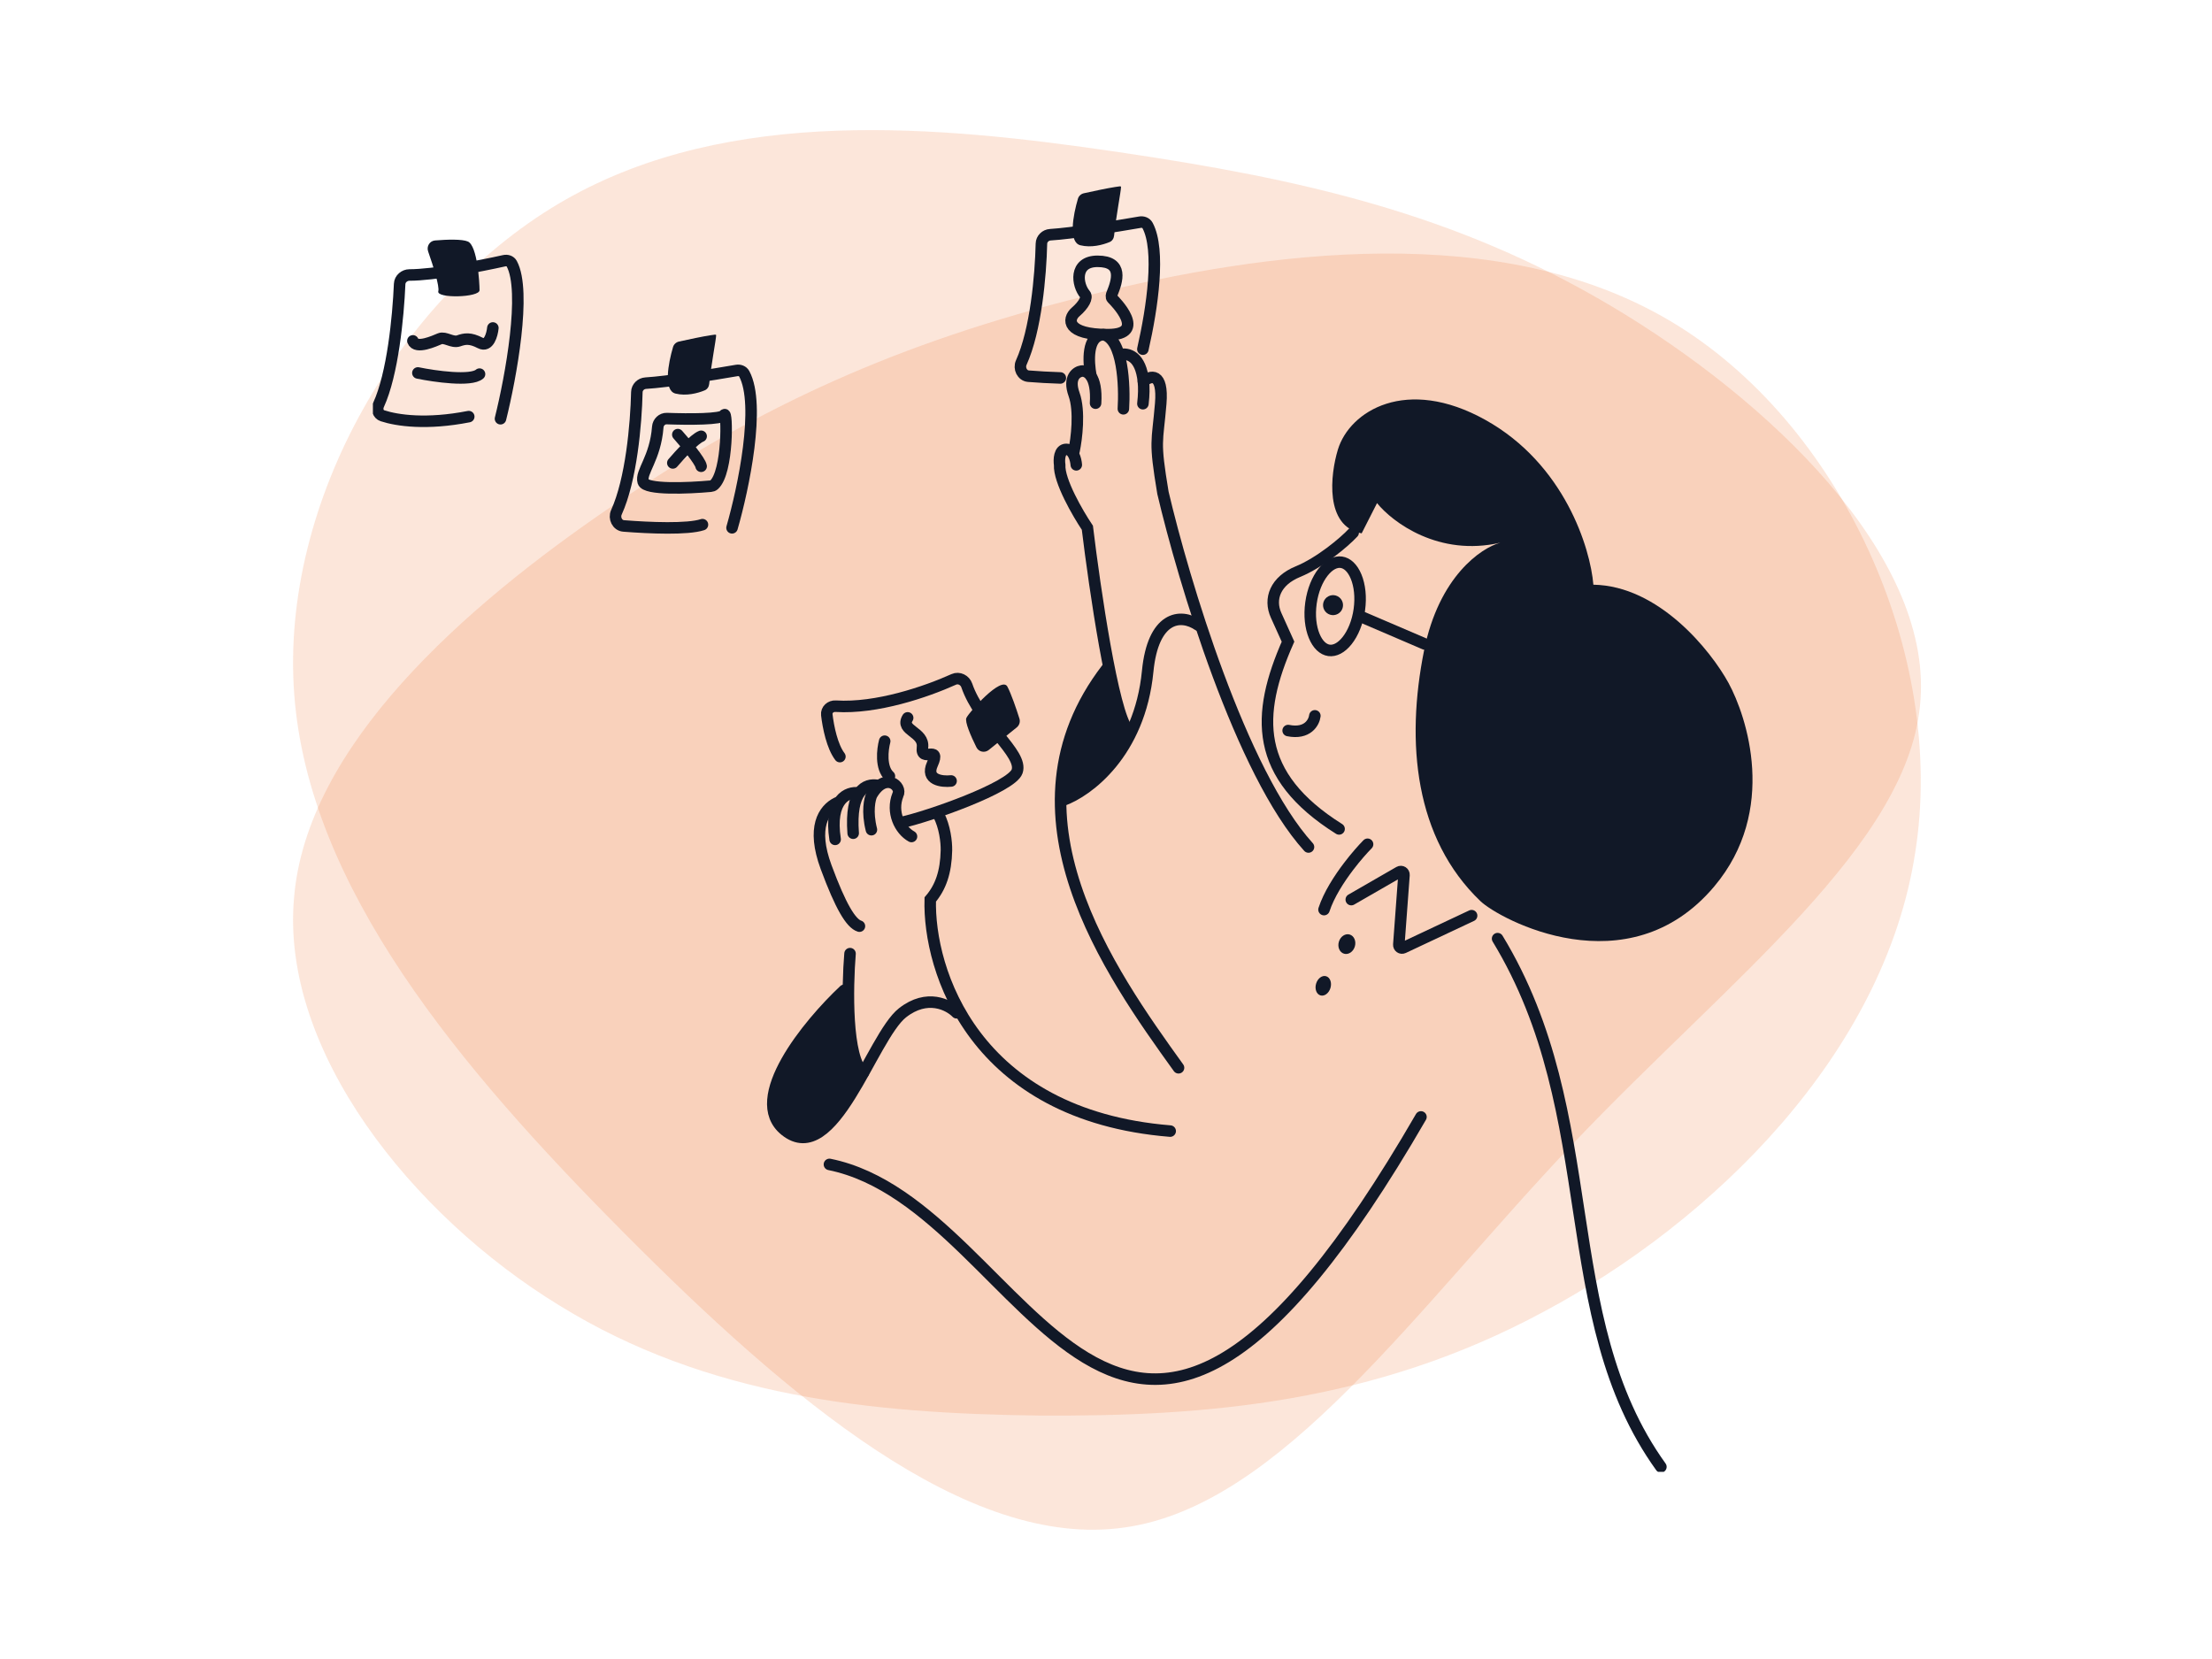 <svg width="960" height="720" viewBox="0 0 960 720" fill="none" xmlns="http://www.w3.org/2000/svg">
<path d="M699.57 133.018C767.874 173.643 837.963 240.608 833.499 303.554C829.481 366.054 750.91 424.536 682.606 496.411C614.302 568.286 555.82 653.554 487.963 662.929C419.659 672.751 341.981 606.679 270.552 534.804C199.123 462.929 133.945 385.251 127.695 301.322C121.445 217.393 174.123 127.215 245.552 86.59C316.981 45.965 407.159 54.447 485.731 66.054C564.302 77.661 631.267 92.393 699.57 133.018Z" fill="#EA580C" fill-opacity="0.15"/>
<path d="M724.923 139.34C798.584 183.09 845.013 283.536 831.173 370.144C817.78 457.197 743.673 529.965 670.012 569.251C596.352 608.983 523.584 614.787 450.816 614.34C378.494 613.447 307.066 606.305 242.78 566.572C178.494 527.287 121.798 455.858 127.601 389.786C132.958 323.715 201.262 263.447 265.548 219.697C329.834 175.947 390.101 148.715 470.459 128.626C550.816 108.536 651.262 95.59 724.923 139.34Z" fill="#EA580C" fill-opacity="0.15"/>
<g clip-path="url(#clip0_836_2)">
<path d="M618.047 282.28C624.491 250.214 642.807 237.743 651.159 235.515C624.431 241.731 604.334 226.658 597.627 218.344L590.955 231.473C574.791 228.439 577.342 205.977 580.638 195.125C585.724 178.383 610.324 163.104 644.671 182.25C679.017 201.397 690.213 237.898 691.518 253.755C720.002 254.243 742.474 282.364 750.15 296.364C758.074 310.883 771.725 351.744 743.983 384.707C706.554 429.18 650.728 398.959 642.486 391.074C614.006 363.826 609.992 322.365 618.047 282.28Z" fill="#111827"/>
<path d="M568.965 261.662C568.192 267.166 568.814 272.249 570.357 275.998C571.918 279.791 574.259 281.904 576.772 282.256C579.285 282.609 582.118 281.219 584.662 278.001C587.178 274.821 589.176 270.105 589.948 264.602C590.721 259.098 590.099 254.015 588.556 250.266C586.994 246.474 584.654 244.36 582.141 244.008C579.628 243.656 576.795 245.045 574.251 248.263C571.735 251.443 569.737 256.159 568.965 261.662Z" stroke="#111827" stroke-width="5"/>
<path d="M574.715 264.694C573.575 262.586 574.359 259.954 576.467 258.813C578.574 257.673 581.207 258.457 582.347 260.565C583.488 262.672 582.703 265.305 580.596 266.446C578.488 267.586 575.855 266.801 574.715 264.694Z" fill="#111827"/>
<path d="M618.359 279.489L590.246 267.441" stroke="#111827" stroke-width="5" stroke-linecap="round"/>
<path d="M587.279 231.137C583.313 235.422 572.739 244.225 563.263 248.104C553.572 252.071 550.552 259.878 553.862 267.117L558.997 278.485C544.977 310.199 544.132 336.49 581.156 359.749" stroke="#111827" stroke-width="5" stroke-linecap="round"/>
<path d="M638.673 397.394L609.049 411.32C608.087 411.773 607.006 411.019 607.085 409.951L609.325 379.752C609.408 378.632 608.225 377.88 607.258 378.437L586.449 390.423" stroke="#111827" stroke-width="5" stroke-linecap="round"/>
<path d="M593.522 366.405C591.501 368.451 588.468 371.849 585.364 375.921C581.103 381.512 576.71 388.376 574.617 394.761" stroke="#111827" stroke-width="5" stroke-linecap="round"/>
<path d="M583.306 413.903C581.39 413.339 580.386 411.019 581.063 408.72C581.74 406.421 583.841 405.015 585.757 405.579C587.672 406.143 588.677 408.464 588 410.762C587.323 413.061 585.221 414.467 583.306 413.903Z" fill="#111827"/>
<path d="M573.074 431.999C571.35 431.492 570.501 429.216 571.178 426.918C571.855 424.62 573.801 423.167 575.525 423.675C577.249 424.183 578.098 426.458 577.421 428.757C576.744 431.055 574.798 432.507 573.074 431.999Z" fill="#111827"/>
<path d="M570.643 310.669C570.292 313.506 567.484 318.755 559.051 317.056" stroke="#111827" stroke-width="5" stroke-linecap="round"/>
<path d="M476.345 113.411C465.926 113.411 467.436 123.719 470.909 127.752C472.067 129.097 470.456 132.234 466.832 135.37C463.208 138.507 462.756 145.229 480.874 145.229C498.464 145.229 483.592 130.441 482.686 129.545C482.113 128.978 482.384 127.902 482.686 127.305C484.8 122.077 487.723 113.411 476.345 113.411Z" stroke="#111827" stroke-width="5"/>
<path d="M467.106 201.738C466.946 199.503 465.855 195.031 462.776 195.031C459.697 195.031 459.569 199.503 459.889 201.738C459.505 208.635 467.747 222.815 471.916 229.042C475.099 255.34 483.055 309.671 489.418 316.614" stroke="#111827" stroke-width="5" stroke-linecap="round"/>
<path d="M466.134 195.637C467.224 190.514 468.75 178.438 466.134 171.136C463.518 163.834 467.224 161.368 469.403 161.047C471.74 160.727 476.223 163.065 475.475 174.98" stroke="#111827" stroke-width="5" stroke-linecap="round"/>
<path d="M473.436 162.977C472.318 157.051 471.62 145.613 478.909 145.229C487.348 147.151 488.18 167.489 487.54 177.418" stroke="#111827" stroke-width="5" stroke-linecap="round"/>
<path d="M485.883 153.951C489.642 153.042 495.09 154.601 496.225 165.545C496.505 168.187 496.468 171.375 496.019 175.208" stroke="#111827" stroke-width="5" stroke-linecap="round"/>
<path d="M496.227 165.545C499.215 162.969 504.905 161.293 503.746 175.208C502.3 192.6 500.849 190.667 504.711 213.857C513.594 251.725 538.664 335.487 567.879 367.595" stroke="#111827" stroke-width="5" stroke-linecap="round"/>
<path d="M480.264 288.839C474.325 305.12 456.814 318.874 461.771 346.459C461.852 346.911 462.334 347.179 462.751 346.987C470.974 343.211 486.987 331.845 489.035 318.199C489.049 318.107 489.044 318.013 489.021 317.923L481.763 288.891C481.584 288.172 480.518 288.143 480.264 288.839Z" fill="#111827"/>
<path d="M511.475 463.411C481.826 422.192 432.291 352.77 480.38 290.218" stroke="#111827" stroke-width="5" stroke-linecap="round"/>
<path d="M461.215 347.346C472.062 343.49 494.624 326.881 498.095 291.303C500.39 267.776 512.14 265.877 520.151 271.368" stroke="#111827" stroke-width="5" stroke-linecap="round"/>
<path d="M352.456 445.332C359.104 439.01 363.519 434.134 366.373 430.149C366.885 429.435 369.344 430.23 369.285 431.106C368.183 447.494 371.748 462.093 374.049 468.207C374.115 468.383 374.112 468.563 374.038 468.735C369.962 478.204 358.619 495.85 344.863 492.698C327.508 488.72 338.896 458.226 352.456 445.332Z" fill="#111827"/>
<path d="M368.911 413.875C367.706 428.579 367.176 459.506 374.697 465.58" stroke="#111827" stroke-width="5" stroke-linecap="round"/>
<path d="M415.192 439.547C411.817 436.052 402.392 431.159 391.69 439.547C378.312 450.033 361.679 507.522 340.709 490.528C323.931 476.934 350.832 444.368 366.38 429.784" stroke="#111827" stroke-width="5" stroke-linecap="round"/>
<path d="M359.973 505.353C449.281 523.431 481.822 717.956 616.688 484.744" stroke="#111827" stroke-width="5" stroke-linecap="round"/>
<path d="M213.902 142.336C213.602 145.294 212.099 150.742 208.493 148.874C203.985 146.539 201.731 147.006 199.026 147.94C196.321 148.874 193.166 146.072 190.912 147.006C188.658 147.94 180.544 151.676 179.191 147.94" stroke="#111827" stroke-width="5" stroke-linecap="round"/>
<path d="M181.359 161.861C188.74 163.379 204.425 165.606 208.116 162.367" stroke="#111827" stroke-width="5" stroke-linecap="round"/>
<path d="M217.214 181.728C221.71 163.679 228.57 126.397 222.093 114.438C221.465 113.278 220.096 112.871 218.809 113.157C207.793 115.603 188.314 119.324 177.706 119.346C175.517 119.351 173.539 121.031 173.446 123.218C172.833 137.697 170.395 162.422 164.294 175.695C163.442 177.549 164.051 179.794 165.989 180.432C172.435 182.551 185.213 184.382 203.435 180.813" stroke="#111827" stroke-width="5" stroke-linecap="round"/>
<path d="M190.219 126.403C190.808 124.34 188.09 115.64 185.807 109.117C185.036 106.917 186.476 104.548 188.8 104.356C194.004 103.926 200.591 103.72 203.069 104.821C207.199 106.658 208.117 122.73 208.117 125.944C208.117 129.158 189.301 129.618 190.219 126.403Z" fill="#111827"/>
<path d="M294.168 188.618C297.39 192.25 303.924 200.083 304.292 202.357" stroke="#111827" stroke-width="5" stroke-linecap="round"/>
<path d="M292 200.911C294.883 197.517 301.379 190.451 304.293 189.341" stroke="#111827" stroke-width="5" stroke-linecap="round"/>
<path d="M314.297 180.122C313.326 182.054 299.057 182.014 289.412 181.665C287.349 181.59 285.635 183.242 285.476 185.3C284.416 199.08 277.869 204.867 279.145 209.096C280.224 212.674 298.605 211.902 308.405 211.011C308.937 210.962 309.461 210.809 309.861 210.455C316.117 204.921 315.64 177.452 314.297 180.122Z" stroke="#111827" stroke-width="5" stroke-linecap="round"/>
<path d="M317.699 229.071C322.653 211.907 330.246 175.715 322.996 162.225C322.365 161.05 321.011 160.56 319.696 160.787C308.708 162.692 289.715 165.707 280.223 166.289C278.163 166.415 276.44 168.083 276.393 170.147C276.069 184.208 273.947 208.213 267.516 222.346C266.374 224.854 267.891 228.036 270.637 228.256C281.924 229.156 298.465 229.827 304.863 227.698" stroke="#111827" stroke-width="5" stroke-linecap="round"/>
<path d="M293.154 170.808C287.871 169.489 289.967 157.797 292.094 150.611C292.452 149.401 293.452 148.504 294.683 148.231C299.069 147.258 304.904 146.03 308.25 145.513C310.182 145.215 310.803 145.061 310.803 145.513C310.803 147.168 308.525 159.056 307.795 166.596C307.676 167.814 306.997 168.926 305.867 169.398C302.85 170.662 297.844 171.978 293.154 170.808Z" fill="#111827"/>
<path d="M460.178 164.03C455.379 163.895 450.511 163.595 446.356 163.264C443.612 163.045 442.092 159.866 443.227 157.358C449.56 143.363 451.654 119.65 451.977 105.732C452.025 103.669 453.747 101.999 455.807 101.871C465.194 101.289 483.895 98.314 494.743 96.43C496.059 96.201 497.42 96.699 498.048 97.878C503.717 108.508 500.157 133.281 496 151.539" stroke="#111827" stroke-width="5" stroke-linecap="round"/>
<path d="M468.877 106.448C463.593 105.13 465.69 93.437 467.817 86.251C468.175 85.042 469.174 84.144 470.406 83.871C474.791 82.898 480.626 81.671 483.973 81.153C485.904 80.855 486.525 80.702 486.525 81.153C486.525 82.808 484.248 94.696 483.517 102.236C483.399 103.455 482.719 104.566 481.589 105.039C478.573 106.302 473.567 107.619 468.877 106.448Z" fill="#111827"/>
<path d="M649.953 407.367C696.596 484.02 673.962 571.52 720.821 636.603" stroke="#111827" stroke-width="5" stroke-linecap="round"/>
<path d="M363.243 348.432C357.406 351.289 352.18 359.145 358.525 376.317C364.871 393.488 369.337 400.808 372.992 401.944" stroke="#111827" stroke-width="5" stroke-linecap="round"/>
<path d="M407.341 353.597C410.069 358.806 410.807 365.379 410.75 369.042C410.542 378.555 408.241 385.079 403.725 390.374C402.881 420.987 422.527 483.948 507.857 490.89" stroke="#111827" stroke-width="5" stroke-linecap="round"/>
<path d="M395.585 363.037C390.512 360.263 386.694 352.48 389.674 344.987C391.713 341.332 384.318 334.719 378.34 344.927C377.461 346.7 376.199 352.213 378.189 360.087" stroke="#111827" stroke-width="5" stroke-linecap="round"/>
<path d="M380.925 340.87C375.654 339.901 368.887 343 370.278 361.612" stroke="#111827" stroke-width="5" stroke-linecap="round"/>
<path d="M372.534 344.126C368.041 343.498 359.732 346.649 362.442 364.284" stroke="#111827" stroke-width="5" stroke-linecap="round"/>
<path d="M390.575 357.109C403.251 354.392 439.027 341.663 441.419 334.798C444.162 326.93 425.353 314.374 419.573 297.458C418.789 295.165 416.17 293.846 413.961 294.841C401.906 300.266 380.49 307.616 362.688 306.485C360.489 306.345 358.576 308.031 358.832 310.219C359.467 315.648 361.166 323.968 364.512 328.362" stroke="#111827" stroke-width="5" stroke-linecap="round"/>
<path d="M412.767 338.939C408.769 339.367 401.545 338.511 404.628 331.665C408.484 323.106 399.489 331.237 400.346 324.39C401.202 317.543 390.494 317.115 393.921 311.552" stroke="#111827" stroke-width="5" stroke-linecap="round"/>
<path d="M383.95 321.675C382.991 325.249 382.059 333.289 386.006 336.861" stroke="#111827" stroke-width="5" stroke-linecap="round"/>
<path d="M429.132 325.471L441.252 315.704C442.392 314.785 442.867 313.269 442.427 311.872C441.083 307.61 438.892 301.19 437.206 297.997C434.664 293.185 420.683 308.935 419.412 311.56C418.626 313.182 421.331 319.437 423.774 324.349C424.777 326.365 427.38 326.884 429.132 325.471Z" fill="#111827"/>
</g>
<defs>
<clipPath id="clip0_836_2">
<rect width="635.846" height="557.899" fill="white" transform="translate(161.836 80.869)"/>
</clipPath>
</defs>
</svg>
